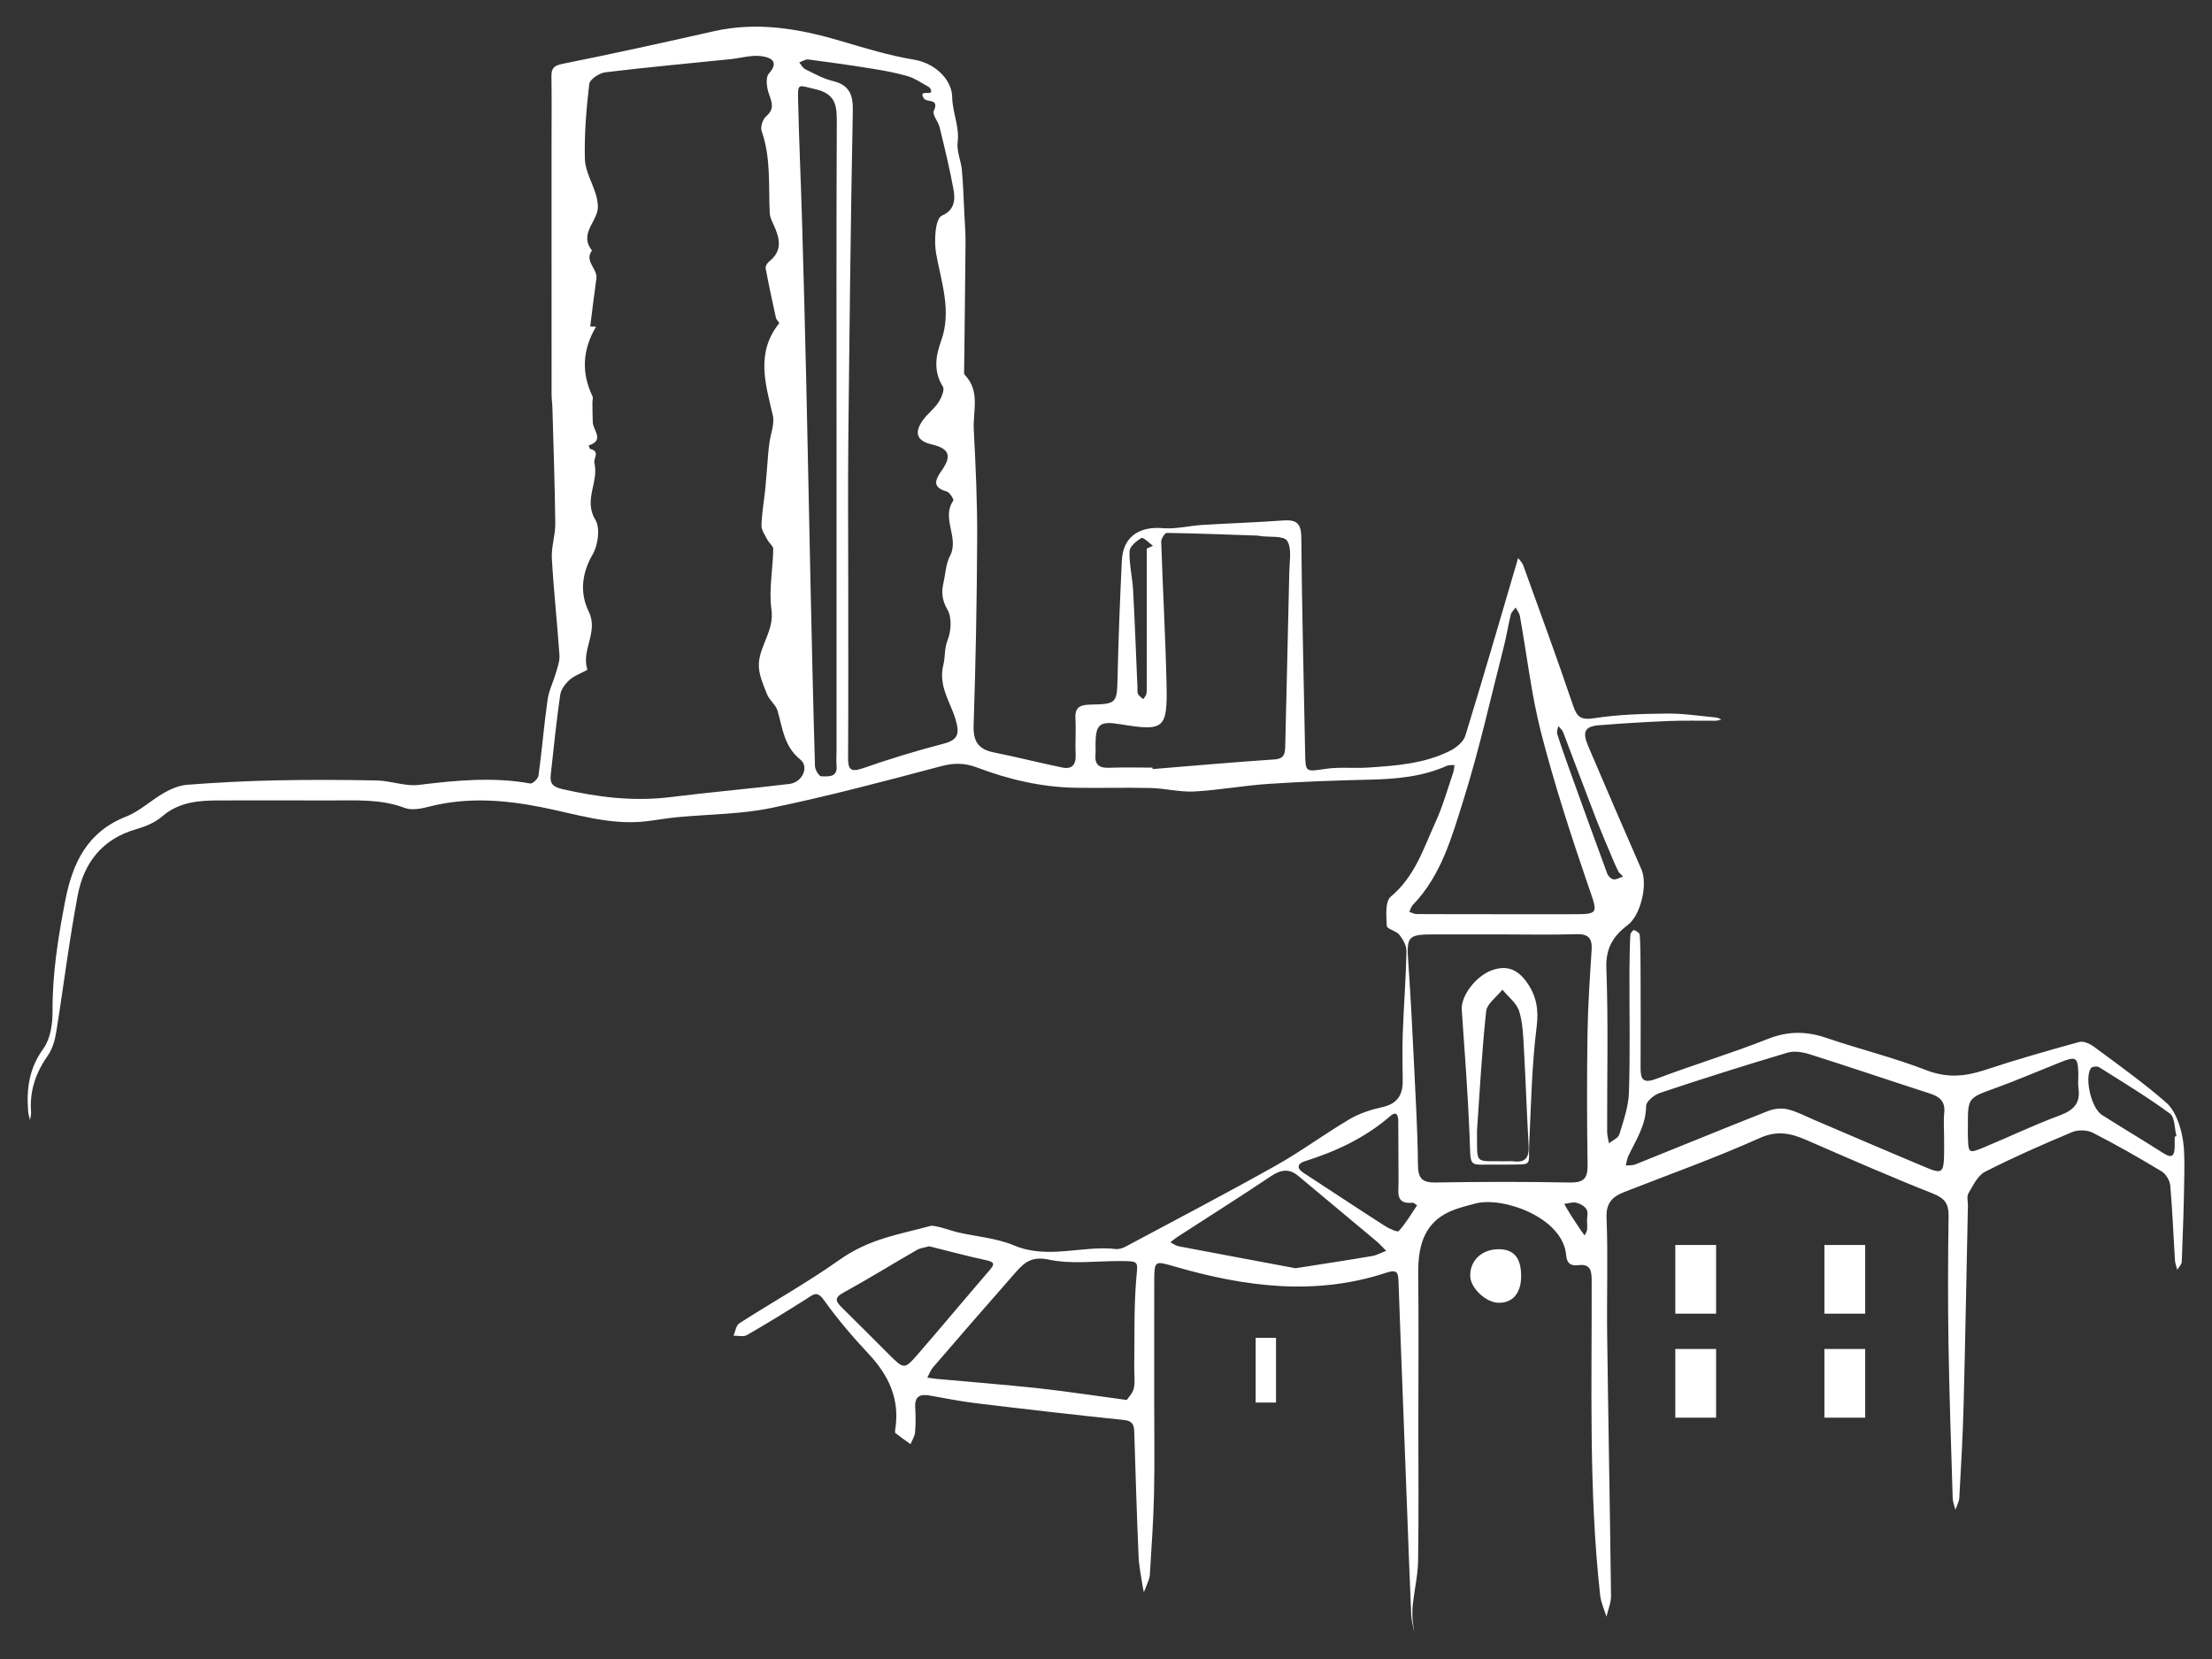 <?xml version="1.0" encoding="utf-8"?>
<!-- Generator: Adobe Illustrator 16.0.0, SVG Export Plug-In . SVG Version: 6.00 Build 0)  -->
<!DOCTYPE svg PUBLIC "-//W3C//DTD SVG 1.1//EN" "http://www.w3.org/Graphics/SVG/1.1/DTD/svg11.dtd">
<svg version="1.1" id="Calque_1" xmlns="http://www.w3.org/2000/svg" xmlns:xlink="http://www.w3.org/1999/xlink" x="0px" y="0px"
	 width="400px" height="300px" viewBox="0 0 400 300" enable-background="new 0 0 400 300" xml:space="preserve">
<rect x="0" y="0" width="400" height="300" fill="#333333" stroke="none"/>
<g>
	<path fill-rule="evenodd" clip-rule="evenodd" fill="#FFFFFF" d="M208.715,252.757c0,5.806,0.098,11.61-0.03,17.413
		c-0.11,4.883-0.467,9.76-0.757,14.638c-0.036,0.588-0.33,1.166-0.532,1.739c-0.164,0.466-0.366,0.922-0.552,1.379
		c-0.083-0.419-0.185-0.84-0.247-1.263c-0.251-1.716-0.635-3.428-0.706-5.15c-0.316-7.528-0.556-15.055-0.782-22.585
		c-0.039-1.314-0.334-1.992-1.883-2.152c-8.923-0.929-17.836-1.955-26.743-3.029c-2.832-0.34-5.636-0.921-8.45-1.405
		c-1.714-0.293-2.65,0.224-2.534,2.151c0.091,1.51,0.102,3.034-0.029,4.539c-0.062,0.721-0.533,1.406-0.819,2.109
		c-0.914-0.654-1.841-1.291-2.722-1.985c-0.127-0.102-0.071-0.489-0.033-0.735c0.834-5.367-1.15-9.664-4.765-13.529
		c-2.893-3.092-5.673-6.334-8.127-9.777c-1.251-1.757-1.905-1.046-3.105-0.281c-3.566,2.269-7.168,4.481-10.83,6.589
		c-0.624,0.361-1.611,0.09-2.43,0.11c0.339-0.763,0.463-1.857,1.05-2.233c5.971-3.843,12.206-7.302,17.992-11.399
		c5.488-3.888,10.548-4.586,16.746-6.253c1.454,0.082,3.557,0.931,4.823,1.214c3.386,0.761,6.973,1.034,10.123,2.351
		c6.155,2.579,12.311-0.037,18.422,0.65c0.569,0.064,1.244-0.164,1.77-0.446c9.066-4.846,18.179-9.611,27.144-14.641
		c4.566-2.562,8.798-5.716,13.313-8.378c1.796-1.061,3.894-1.745,5.943-2.194c2.734-0.6,3.72-2.206,3.688-4.802
		c-0.036-2.901-0.092-5.807,0.015-8.706c0.182-4.884,0.563-9.762,0.67-14.646c0.021-1.007-0.626-2.166-1.282-3.006
		c-0.564-0.716-2.252-1.042-2.28-1.597c-0.092-1.799-0.324-4.438,0.709-5.295c4.391-3.646,5.962-8.798,8.155-13.612
		c1.287-2.822,2.122-5.85,3.133-8.794c0.154-0.442,0.168-0.933,0.245-1.402c-0.448,0.035-0.95-0.049-1.338,0.125
		c-4.436,1.976-9.121,2.407-13.905,2.515c-6.145,0.139-12.292,0.363-18.424,0.771c-4.472,0.295-8.912,1.128-13.384,1.371
		c-2.586,0.139-5.206-0.556-7.818-0.624c-4.54-0.115-9.085,0.029-13.626-0.047c-6.167-0.105-12.111-1.495-17.842-3.664
		c-2.239-0.848-4.177-0.855-6.507-0.236c-10.189,2.705-20.393,5.418-30.71,7.553c-5.582,1.155-11.406,1.128-17.118,1.677
		c-1.856,0.18-3.694,0.525-5.548,0.738c-6.608,0.755-12.848-1.385-19.181-2.615c-6.701-1.301-13.313-1.764-20.001-0.043
		c-1.421,0.365-3.157,0.714-4.431,0.231c-4.377-1.653-8.871-1.336-13.363-1.35c-6.687-0.018-13.374-0.006-20.061-0.004
		c-3.755,0.001-7.373,0.238-10.465,2.914c-1.272,1.103-3.02,1.816-4.671,2.289c-6.091,1.739-9.444,6.039-10.559,11.895
		c-1.574,8.272-2.578,16.651-3.928,24.97c-0.233,1.43-0.71,2.959-1.528,4.126c-2.166,3.087-3.285,6.384-2.992,10.157
		c0.037,0.479-0.127,0.973-0.199,1.46c-0.111-0.526-0.284-1.043-0.327-1.574c-0.326-4.079,0.173-7.813,2.749-11.353
		c1.27-1.745,1.678-4.463,1.662-6.732c-0.05-6.787,1.006-13.391,2.292-20.013c1.327-6.83,3.972-12.449,11.006-15.215
		c2.485-0.977,4.547-2.985,6.914-4.326c1.254-0.711,2.721-1.32,4.133-1.429c5.241-0.396,10.496-0.681,15.751-0.791
		c6.18-0.128,12.367-0.117,18.547,0.014c2.537,0.054,5.125,1.101,7.582,0.801c6.732-0.821,13.41-1.476,20.161-0.255
		c0.418,0.076,1.417-0.869,1.493-1.429c0.617-4.559,0.99-9.15,1.635-13.704c0.233-1.662,1.04-3.238,1.509-4.875
		c0.3-1.042,0.715-2.143,0.643-3.186c-0.405-5.842-1.048-11.669-1.376-17.514c-0.118-2.075,0.642-4.19,0.618-6.285
		c-0.076-6.934-0.321-13.866-0.512-20.797c-0.023-0.877-0.154-1.751-0.155-2.627c-0.012-9.463-0.007-18.928-0.007-28.391
		c0-5.606-0.001-11.216,0-16.823c0-4.067,0.047-8.135-0.019-12.2c-0.025-1.54,0.453-1.996,2.076-2.321
		c9.112-1.82,18.187-3.825,27.25-5.873c7.81-1.763,15.334-0.504,22.841,1.711c4.4,1.297,8.82,2.666,13.33,3.41
		c4.175,0.689,6.928,3.861,6.97,6.773c0.041,2.812,1.35,5.35,0.99,8.162c-0.208,1.624,0.606,3.35,0.763,5.049
		c0.238,2.583,0.313,5.182,0.442,7.774c0.09,1.813,0.231,3.628,0.218,5.44c-0.059,7.595-0.167,15.187-0.25,22.781
		c-0.004,0.354-0.077,0.844,0.117,1.043c2.838,2.935,1.45,6.581,1.624,9.917c0.341,6.511,0.644,13.035,0.614,19.55
		c-0.052,11.314-0.27,22.628-0.642,33.935c-0.097,2.951,0.922,4.32,3.703,4.874c4.126,0.822,8.209,1.871,12.332,2.72
		c1.75,0.36,2.501-0.513,2.415-2.325c-0.102-2.141,0.083-4.295-0.042-6.433c-0.117-1.974,0.629-2.579,2.597-2.618
		c5.014-0.105,4.916-0.207,5.036-5.378c0.161-6.901,0.429-13.799,0.764-20.691c0.208-4.25,3.078-6.212,7.463-5.838
		c2.319,0.198,4.698-0.437,7.057-0.583c4.878-0.3,9.763-0.456,14.635-0.81c2.358-0.172,3.271,0.455,3.295,3.056
		c0.112,12.957,0.446,25.911,0.692,38.866c0.068,3.693,0.025,3.527,3.79,2.984c2.477-0.357,5.04-0.057,7.552-0.221
		c5.106-0.335,10.245-0.692,14.913-3.055c1.1-0.557,2.379-1.611,2.714-2.701c3.158-10.23,6.132-20.519,9.155-30.791
		c0.134-0.45,0.261-0.903,0.392-1.354c0.312,0.434,0.74,0.824,0.916,1.307c3.04,8.428,6.138,16.838,9.003,25.325
		c0.739,2.196,1.468,2.712,3.876,2.337c4.313-0.671,8.73-0.792,13.11-0.836c2.981-0.032,5.972,0.446,8.954,0.724
		c0.31,0.029,0.601,0.24,0.903,0.367c-0.365,0.072-0.728,0.204-1.092,0.208c-2.775,0.022-5.556-0.07-8.326,0.046
		c-4.253,0.175-8.504,0.427-12.746,0.771c-2.535,0.206-3.028,1.188-1.941,3.736c3.177,7.453,6.383,14.895,9.634,22.315
		c1.18,2.689-0.072,8.266-2.5,10.103c-2.607,1.973-3.968,4.141-3.833,7.783c0.363,9.83,0.118,19.683,0.14,29.524
		c0.002,0.71,0.208,1.42,0.322,2.13c0.647-0.521,1.681-0.929,1.88-1.588c0.754-2.48,1.657-5.031,1.74-7.581
		c0.23-7.187,0.075-14.383,0.09-21.573c0.003-1.008,0.058-6.058,0.188-7.052c0.04-0.294,0.527-0.806,0.629-0.766
		c0.396,0.162,0.964,0.458,1.021,0.783c0.174,0.983,0.174,6.041,0.176,7.05c0.016,5.678,0.037,11.356,0,17.034
		c-0.015,2.17,0.455,2.943,2.885,2.024c6.659-2.523,13.505-4.571,20.121-7.195c3.627-1.439,6.935-1.43,10.535-0.207
		c6.032,2.045,12.249,3.577,18.18,5.87c3.693,1.427,6.946,1.137,10.51-0.04c5.649-1.862,11.372-3.507,17.11-5.08
		c0.762-0.209,1.938,0.339,2.669,0.88c4.42,3.277,8.914,6.486,13.054,10.096c1.433,1.249,2.285,3.488,2.753,5.433
		c0.55,2.282,0.539,4.738,0.513,7.114c-0.058,5.41-0.252,10.819-0.463,16.225c-0.018,0.488-0.531,0.959-0.816,1.438
		c-0.145-0.57-0.385-1.137-0.421-1.714c-0.282-4.5-0.448-9.009-0.844-13.496c-0.082-0.912-0.777-2.098-1.549-2.564
		c-4.075-2.46-8.216-4.828-12.455-6.992c-1.023-0.521-2.681-0.563-3.749-0.115c-5.319,2.229-10.611,4.551-15.744,7.17
		c-1.331,0.681-2.162,2.486-3.005,3.903c-0.337,0.565-0.076,1.482-0.093,2.239c-0.255,12.077-0.467,24.154-0.781,36.231
		c-0.146,5.517-0.465,11.029-0.77,16.544c-0.043,0.747-0.462,1.472-0.706,2.207c-0.171-0.709-0.472-1.411-0.493-2.125
		c-0.285-9.298-0.61-18.596-0.76-27.897c-0.123-7.694-0.095-15.395,0.016-23.09c0.033-2.218-0.678-3.223-2.829-4.072
		c-7.683-3.04-15.253-6.363-22.832-9.662c-2.837-1.235-5.291-1.818-8.528-0.363c-7.973,3.585-16.237,6.523-24.386,9.717
		c-2.122,0.833-3.383,1.901-3.274,4.66c0.277,7.055,0.02,14.129,0.11,21.194c0.201,15.734,0.508,31.467,0.698,47.202
		c0.014,1.251-0.539,2.51-0.827,3.767c-0.39-1.29-0.992-2.555-1.139-3.871c-2.09-18.933-1.481-37.944-1.534-56.936
		c-0.005-1.725-0.198-3.041-2.411-2.758c-1.332,0.17-2.073-0.285-2.201-1.804c-0.569-6.797-11.35-10.61-16.306-9.371
		c-1.205,0.303-2.411,0.63-3.587,1.027c-5.645,1.916-6.917,6.336-6.861,11.685c0.096,9.212,0.025,18.423,0.025,27.636
		c0,8.074,0.077,16.152-0.045,24.225c-0.039,2.579-0.633,5.149-0.93,7.728c-0.103,0.874-0.132,1.767-0.089,2.644
		c0.043,0.882,0.216,1.759,0.332,2.636c-0.192-1.068-0.512-2.13-0.559-3.203c-0.297-6.772-0.534-13.548-0.793-20.321
		c-0.248-6.522-0.499-13.045-0.747-19.566c-0.257-6.774-0.522-13.549-0.757-20.324c-0.052-1.49-0.156-2.311-2.151-1.648
		c-12.873,4.269-25.629,2.573-38.298-1.089c-3.721-1.076-3.717-1.129-3.723,2.907C208.708,238.877,208.715,245.818,208.715,252.757z
		 M106.731,59.025c0.351,0.02,0.701,0.038,1.051,0.058c-2.491,4.188-2.656,8.375-0.642,12.579c0.145,0.303-0.019,0.747-0.014,1.125
		c0.014,1.19,0.018,2.382,0.065,3.573c0.06,1.457,2.184,3.272-0.748,4.193c0.104,0.22,0.167,0.59,0.32,0.632
		c1.833,0.492,0.509,1.706,0.721,2.55c0.849,3.395-2.018,6.664,0.172,10.254c0.908,1.489,0.502,4.573-0.475,6.252
		c-2.038,3.503-2.331,7.06-0.72,10.349c1.813,3.702-1.389,6.937-0.258,10.452c0.073,0.227-2.192,1.004-3.114,1.815
		c-0.804,0.706-1.637,1.765-1.783,2.767c-0.698,4.797-1.174,9.627-1.712,14.445c-0.178,1.593,0.297,2.213,2.146,2.637
		c6.459,1.477,12.888,2.258,19.51,1.434c7.165-0.89,14.363-1.51,21.528-2.384c2.277-0.277,3.599-3.057,1.944-4.399
		c-2.973-2.412-3.194-5.677-4.12-8.839c-0.316-1.08-1.48-1.896-1.899-2.971c-0.683-1.754-1.544-3.639-1.483-5.439
		c0.113-3.359,2.815-6.064,2.282-9.872c-0.497-3.553,0.257-7.273,0.325-10.922c0.011-0.564-0.76-1.113-1.067-1.721
		c-0.426-0.839-1.09-1.736-1.064-2.592c0.064-2.225,0.478-4.437,0.699-6.659c0.206-2.08,0.338-4.164,0.512-6.246
		c0.056-0.659,0.13-1.317,0.22-1.974c0.229-1.688,0.984-3.496,0.618-5.042c-1.35-5.707-3.092-11.325,1.153-16.623
		c0.079-0.099-0.501-0.607-0.582-0.967c-0.661-2.987-1.305-5.981-1.864-8.987c-0.068-0.364,0.299-0.958,0.638-1.224
		c2.513-1.978,1.881-4.273,0.791-6.663c-0.3-0.658-0.655-1.363-0.689-2.061c-0.248-4.975,0.246-10.007-1.468-14.869
		c-0.257-0.728,0.208-2.134,0.825-2.665c1.503-1.291,1.075-2.423,0.521-3.957c-0.414-1.146-0.681-3.039-0.054-3.74
		c2.171-2.427-0.089-3.008-1.381-3.177c-1.784-0.232-3.669,0.358-5.516,0.549c-7.556,0.776-15.123,1.46-22.662,2.378
		c-1.079,0.132-2.801,1.272-2.9,2.104c-0.533,4.502-0.914,9.062-0.793,13.587c0.06,2.192,1.395,4.335,2.021,6.539
		c0.264,0.935,0.458,2.033,0.22,2.938c-0.61,2.325-3.115,4.349-0.959,7.053c-1.448,1.955,1.042,3.291,0.796,5.073
		C107.443,53.253,107.099,56.141,106.731,59.025z M153.389,104.662c0,10.725,0.036,21.449-0.029,32.173
		c-0.013,2.117,0.258,2.94,2.696,2.083c4.803-1.686,9.691-3.159,14.616-4.447c2.766-0.724,2.826-2.029,2.111-4.414
		c-0.961-3.202-3.173-6.042-2.175-9.928c0.333-1.299,0.13-2.825,0.755-4.39c0.646-1.614,0.784-4.053-0.022-5.465
		c-0.982-1.719-1.135-3.133-0.742-4.852c0.375-1.639,0.428-3.447,1.186-4.883c1.74-3.293-1.633-6.79,0.598-10.017
		c0.139-0.202-0.645-1.485-1.18-1.638c-2.787-0.795-2.027-2.218-0.885-3.849c1.844-2.634,1.319-3.933-1.852-4.679
		c-2.6-0.612-3.206-2.005-1.668-4.256c0.819-1.198,2.081-2.093,2.877-3.302c0.544-0.826,1.192-2.308,0.827-2.89
		c-1.738-2.773-1.313-5.508-0.321-8.257c1.959-5.429,0.02-10.627-0.911-15.854c-0.346-1.945-0.242-6.24,1.066-6.808
		c2.243-0.975,2.423-2.804,2.101-4.626c-0.675-3.808-1.614-7.572-2.52-11.335c-0.25-1.04-1.37-2.292-1.058-2.967
		c1.09-2.355-1.324-1.469-1.806-2.27c-1.093-1.812,1.732-0.29,1.297-1.521c-0.08-0.225-0.259-0.474-0.462-0.585
		c-1.233-0.672-2.426-1.52-3.749-1.91c-2.132-0.627-4.344-1.021-6.543-1.375c-3.802-0.615-7.618-1.158-11.439-1.646
		c-0.514-0.065-1.089,0.35-1.636,0.542c0.364,0.42,0.649,1.004,1.111,1.23c1.599,0.787,3.199,1.69,4.907,2.104
		c2.986,0.724,3.735,2.386,3.676,5.377c-0.39,19.887-0.606,39.78-0.814,59.671C153.316,88.009,153.388,96.335,153.389,104.662z
		 M271.415,168.971c-3.912,0-7.823-0.003-11.733,0c-5.271,0.002-5.368,0.198-4.983,5.611c0.425,6.001,0.717,12.012,1.01,18.022
		c0.291,6.012,0.644,12.028,0.702,18.042c0.024,2.488,0.781,3.229,3.257,3.187c8.073-0.143,16.149-0.151,24.222,0.004
		c2.531,0.05,3.23-0.782,3.194-3.21c-0.119-7.946-0.132-15.896-0.009-23.843c0.076-5.014,0.431-10.023,0.744-15.029
		c0.129-2.092-0.591-2.897-2.778-2.827C280.502,169.071,275.957,168.972,271.415,168.971z M208.402,138.809
		c0.008,0.089,0.018,0.176,0.025,0.265c7.332-0.596,14.661-1.253,22.002-1.742c1.819-0.12,1.954-1.048,1.983-2.439
		c0.233-10.535,0.516-21.071,0.738-31.606c0.039-1.88,0.481-4.164-0.405-5.505c-0.625-0.945-3.186-0.612-4.881-0.85
		c-0.123-0.018-0.246-0.07-0.369-0.075c-5.503-0.189-11.007-0.405-16.512-0.489c-0.339-0.004-1.017,1.04-0.999,1.578
		c0.281,8.635,0.779,17.264,0.967,25.899c0.173,7.988-0.473,8.423-8.374,7.117c-3.7-0.613-4.439-0.027-4.473,3.551
		c-0.006,0.63,0.052,1.264-0.006,1.888c-0.164,1.765,0.558,2.503,2.372,2.436C203.111,138.736,205.758,138.809,208.402,138.809z
		 M271.283,165.318c4.155,0,8.311,0.001,12.464,0c5.586-0.002,5.259,0.108,3.399-5.315c-3.093-9.029-6.048-18.131-8.43-27.367
		c-1.797-6.952-2.593-14.16-3.87-21.247c-0.097-0.54-0.502-1.027-0.765-1.538c-0.305,0.431-0.764,0.822-0.884,1.299
		c-0.475,1.921-0.771,3.889-1.262,5.806c-2.37,9.248-4.435,18.597-7.291,27.695c-2.104,6.701-4.023,13.674-9.163,18.998
		c-0.311,0.32-0.428,0.827-0.635,1.245c0.443,0.139,0.887,0.396,1.33,0.398C261.213,165.322,266.25,165.312,271.283,165.318z
		 M203.756,253.161c0.28-0.439,1.072-1.207,1.273-2.112c0.267-1.198,0.059-2.499,0.077-3.758c0.082-5.27-0.076-10.559,0.346-15.802
		c0.276-3.417,0.657-3.417-2.655-3.45c-4.401-0.044-8.945,0.633-13.158-0.266c-3.1-0.661-4.444,0.573-5.992,2.328
		c-5.027,5.698-9.997,11.442-14.958,17.195c-0.443,0.514-0.671,1.212-0.999,1.826c0.614,0.082,1.226,0.184,1.841,0.239
		c6.071,0.557,12.151,1.021,18.211,1.679C192.792,251.59,197.819,252.365,203.756,253.161z M151.274,79.045
		c0-18.908-0.045-37.814,0.046-56.72c0.015-3.081-0.068-5.335-3.922-6.208c-3.076-0.696-3.145-1.209-3.075,1.975
		c0.166,7.395,0.506,14.785,0.721,22.178c0.282,9.66,0.535,19.321,0.757,28.983c0.28,12.181,0.503,24.363,0.77,36.545
		c0.239,10.923,0.484,21.844,0.805,32.765c0.02,0.651,0.742,1.821,1.134,1.82c1.23-0.002,2.99,0.293,2.767-1.973
		c-0.085-0.874-0.003-1.763-0.003-2.645C151.274,116.858,151.274,97.951,151.274,79.045z M351.551,205.37
		c0-1.386-0.118-2.784,0.028-4.152c0.214-2.038-0.822-2.904-2.585-3.473c-7.244-2.337-14.451-4.789-21.707-7.087
		c-1.263-0.399-2.816-0.667-4.031-0.307c-7.762,2.306-15.483,4.754-23.168,7.307c-0.996,0.33-2.418,1.532-2.42,2.331
		c-0.004,3.48-1.851,6.17-3.225,9.083c-0.244,0.52-0.301,1.125-0.444,1.69c0.581-0.063,1.217,0.004,1.74-0.206
		c7.996-3.211,15.964-6.489,23.979-9.648c1.066-0.422,2.433-0.574,3.529-0.315c1.684,0.402,3.257,1.258,4.868,1.942
		c6.785,2.886,13.553,5.816,20.356,8.655c2.625,1.096,2.989,0.794,3.074-2.042C351.585,207.891,351.554,206.63,351.551,205.37z
		 M234.274,229.336c5.203-0.818,9.501-1.462,13.785-2.194c0.9-0.152,1.744-0.624,2.615-0.95c-0.609-0.602-1.179-1.254-1.836-1.803
		c-4.685-3.931-9.393-7.832-14.083-11.757c-1.737-1.452-3.262-1.054-5.036,0.134c-5.584,3.744-11.272,7.326-16.914,10.979
		c-0.41,0.267-0.777,0.6-1.163,0.9c0.499,0.246,0.972,0.619,1.497,0.721C220.436,226.759,227.743,228.113,234.274,229.336z
		 M168.043,225.37c-0.687,0.196-1.564,0.274-2.258,0.671c-4.427,2.54-8.761,5.246-13.238,7.69c-1.762,0.964-1.428,1.618-0.297,2.725
		c2.884,2.818,5.708,5.698,8.572,8.539c2.655,2.636,2.728,2.683,5.202-0.168c4.334-4.989,8.563-10.073,12.878-15.081
		c0.891-1.031,1.103-1.502-0.533-1.852C174.983,227.167,171.634,226.26,168.043,225.37z M256.255,217.965
		c-0.287-0.174-0.566-0.495-0.812-0.471c-3.166,0.321-2.526-1.957-2.544-3.73c-0.038-3.65-0.002-7.302-0.047-10.953
		c-0.01-0.916-0.179-2.081-1.466-0.969c-4.527,3.918-9.796,6.375-15.453,8.157c-1.265,0.397-1.55,1.218-0.232,2.078
		c4.898,3.201,9.779,6.433,14.705,9.593c0.774,0.496,2.296,1.201,2.531,0.945C254.175,221.268,255.11,219.646,256.255,217.965z
		 M355.854,203.638c0,0.629-0.016,1.262,0.004,1.89c0.086,3.079,0.105,3.121,3.115,1.862c4.492-1.876,8.899-3.984,13.46-5.675
		c2.502-0.927,3.822-2.176,3.418-4.93c-0.126-0.864,0-1.761-0.023-2.642c-0.081-3.003-0.405-3.194-3.318-2.022
		c-3.938,1.578-7.846,3.245-11.83,4.702C355.879,198.575,355.85,198.497,355.854,203.638z M393.255,205.527
		c0.108-0.023,0.214-0.049,0.323-0.072c-0.37-1.396-0.279-3.418-1.188-4.085c-4.116-3.021-8.501-5.681-12.834-8.401
		c-0.336-0.212-1.293-0.08-1.472,0.201c-1.17,1.853,0.103,7.229,2.008,8.442c3.688,2.349,7.457,4.573,11.135,6.935
		c1.581,1.015,1.991,0.379,2.025-1.135C393.267,206.783,393.255,206.156,393.255,205.527z M207.375,99.202
		c0.372-0.172,0.744-0.344,1.115-0.514c-0.711-0.506-1.762-1.589-2.071-1.408c-0.916,0.535-2.137,1.552-2.163,2.416
		c-0.074,2.341,0.516,4.693,0.646,7.053c0.321,5.88,0.532,11.767,0.789,17.651c0.017,0.377-0.061,0.815,0.104,1.115
		c0.201,0.365,0.615,0.613,0.937,0.913c0.189-0.292,0.475-0.561,0.547-0.88c0.109-0.483,0.095-1.001,0.095-1.504
		C207.377,115.763,207.375,107.482,207.375,99.202z M293.5,158.501c-0.26-0.261-0.523-0.521-0.783-0.782
		c-0.265-0.566-0.554-1.122-0.795-1.699c-1.154-2.752-2.349-5.491-3.428-8.275c-1.974-5.099-3.868-10.229-5.826-15.334
		c-0.163-0.425-0.58-0.752-0.879-1.126c-0.074,0.479-0.326,1.013-0.195,1.429c0.67,2.13,1.419,4.235,2.175,6.337
		c2.271,6.311,4.541,12.622,6.866,18.915c0.164,0.45,0.713,0.996,1.14,1.048C292.32,159.08,292.922,158.693,293.5,158.501z
		 M287.004,220.932c-0.011,0-0.021,0-0.032,0c0-0.754,0.25-1.643-0.068-2.223c-0.32-0.584-1.154-1.053-1.847-1.219
		c-0.677-0.162-1.461,0.125-2.198,0.218c0.361,0.614,0.701,1.242,1.085,1.842c0.665,1.042,1.356,2.07,2.042,3.094
		c0.176,0.263,0.376,0.51,0.564,0.763c0.152-0.322,0.383-0.633,0.436-0.972C287.06,221.944,287.004,221.433,287.004,220.932z"/>
	<path fill-rule="evenodd" clip-rule="evenodd" fill="#FFFFFF" d="M275.069,230.857c-0.025,3.015-1.55,4.771-4.095,4.726
		c-2.285-0.041-5.057-2.659-5.109-4.821c-0.066-2.798,2.053-4.832,5.071-4.863C273.765,225.869,275.097,227.464,275.069,230.857z"/>
	<path fill-rule="evenodd" clip-rule="evenodd" fill="#FFFFFF" d="M270.969,210.602c-5.63-0.128-4.966,1.04-5.222-5.252
		c-0.31-7.604-0.887-15.195-1.418-22.79c-0.168-2.385,2.482-6.01,5.382-7.081c2.645-0.979,4.681-0.3,6.427,2.205
		c1.688,2.417,2.131,4.869,1.738,7.994c-0.874,6.938-1.006,13.976-1.336,20.979c-0.207,4.346,0.832,3.864-4.06,3.944
		C271.977,210.608,271.471,210.602,270.969,210.602z M267.089,204.441c0.085,6.378-0.686,5.453,5.444,5.553
		c0.377,0.006,0.763-0.047,1.135,0.006c2.197,0.301,2.877-0.732,2.758-2.816c-0.333-5.763-0.511-11.53-0.84-17.289
		c-0.136-2.366-0.184-4.815-0.872-7.041c-0.455-1.468-1.982-2.606-3.028-3.894c-1.023,1.303-2.79,2.524-2.94,3.921
		C267.962,190.084,267.592,197.332,267.089,204.441z"/>
	<ellipse fill-rule="evenodd" clip-rule="evenodd" fill="#FFFFFF" cx="271.813" cy="230.505" rx="2.019" ry="2.041"/>
	<rect x="302.949" y="225.134" fill-rule="evenodd" clip-rule="evenodd" fill="#FFFFFF" width="7.377" height="12.419"/>
	<rect x="302.949" y="243.938" fill-rule="evenodd" clip-rule="evenodd" fill="#FFFFFF" width="7.377" height="12.42"/>
	<rect x="329.912" y="243.938" fill-rule="evenodd" clip-rule="evenodd" fill="#FFFFFF" width="7.376" height="12.42"/>
	<rect x="329.912" y="225.134" fill-rule="evenodd" clip-rule="evenodd" fill="#FFFFFF" width="7.376" height="12.419"/>
	<rect x="227.064" y="241.921" fill-rule="evenodd" clip-rule="evenodd" fill="#FFFFFF" width="3.679" height="11.705"/>
</g>
</svg>
